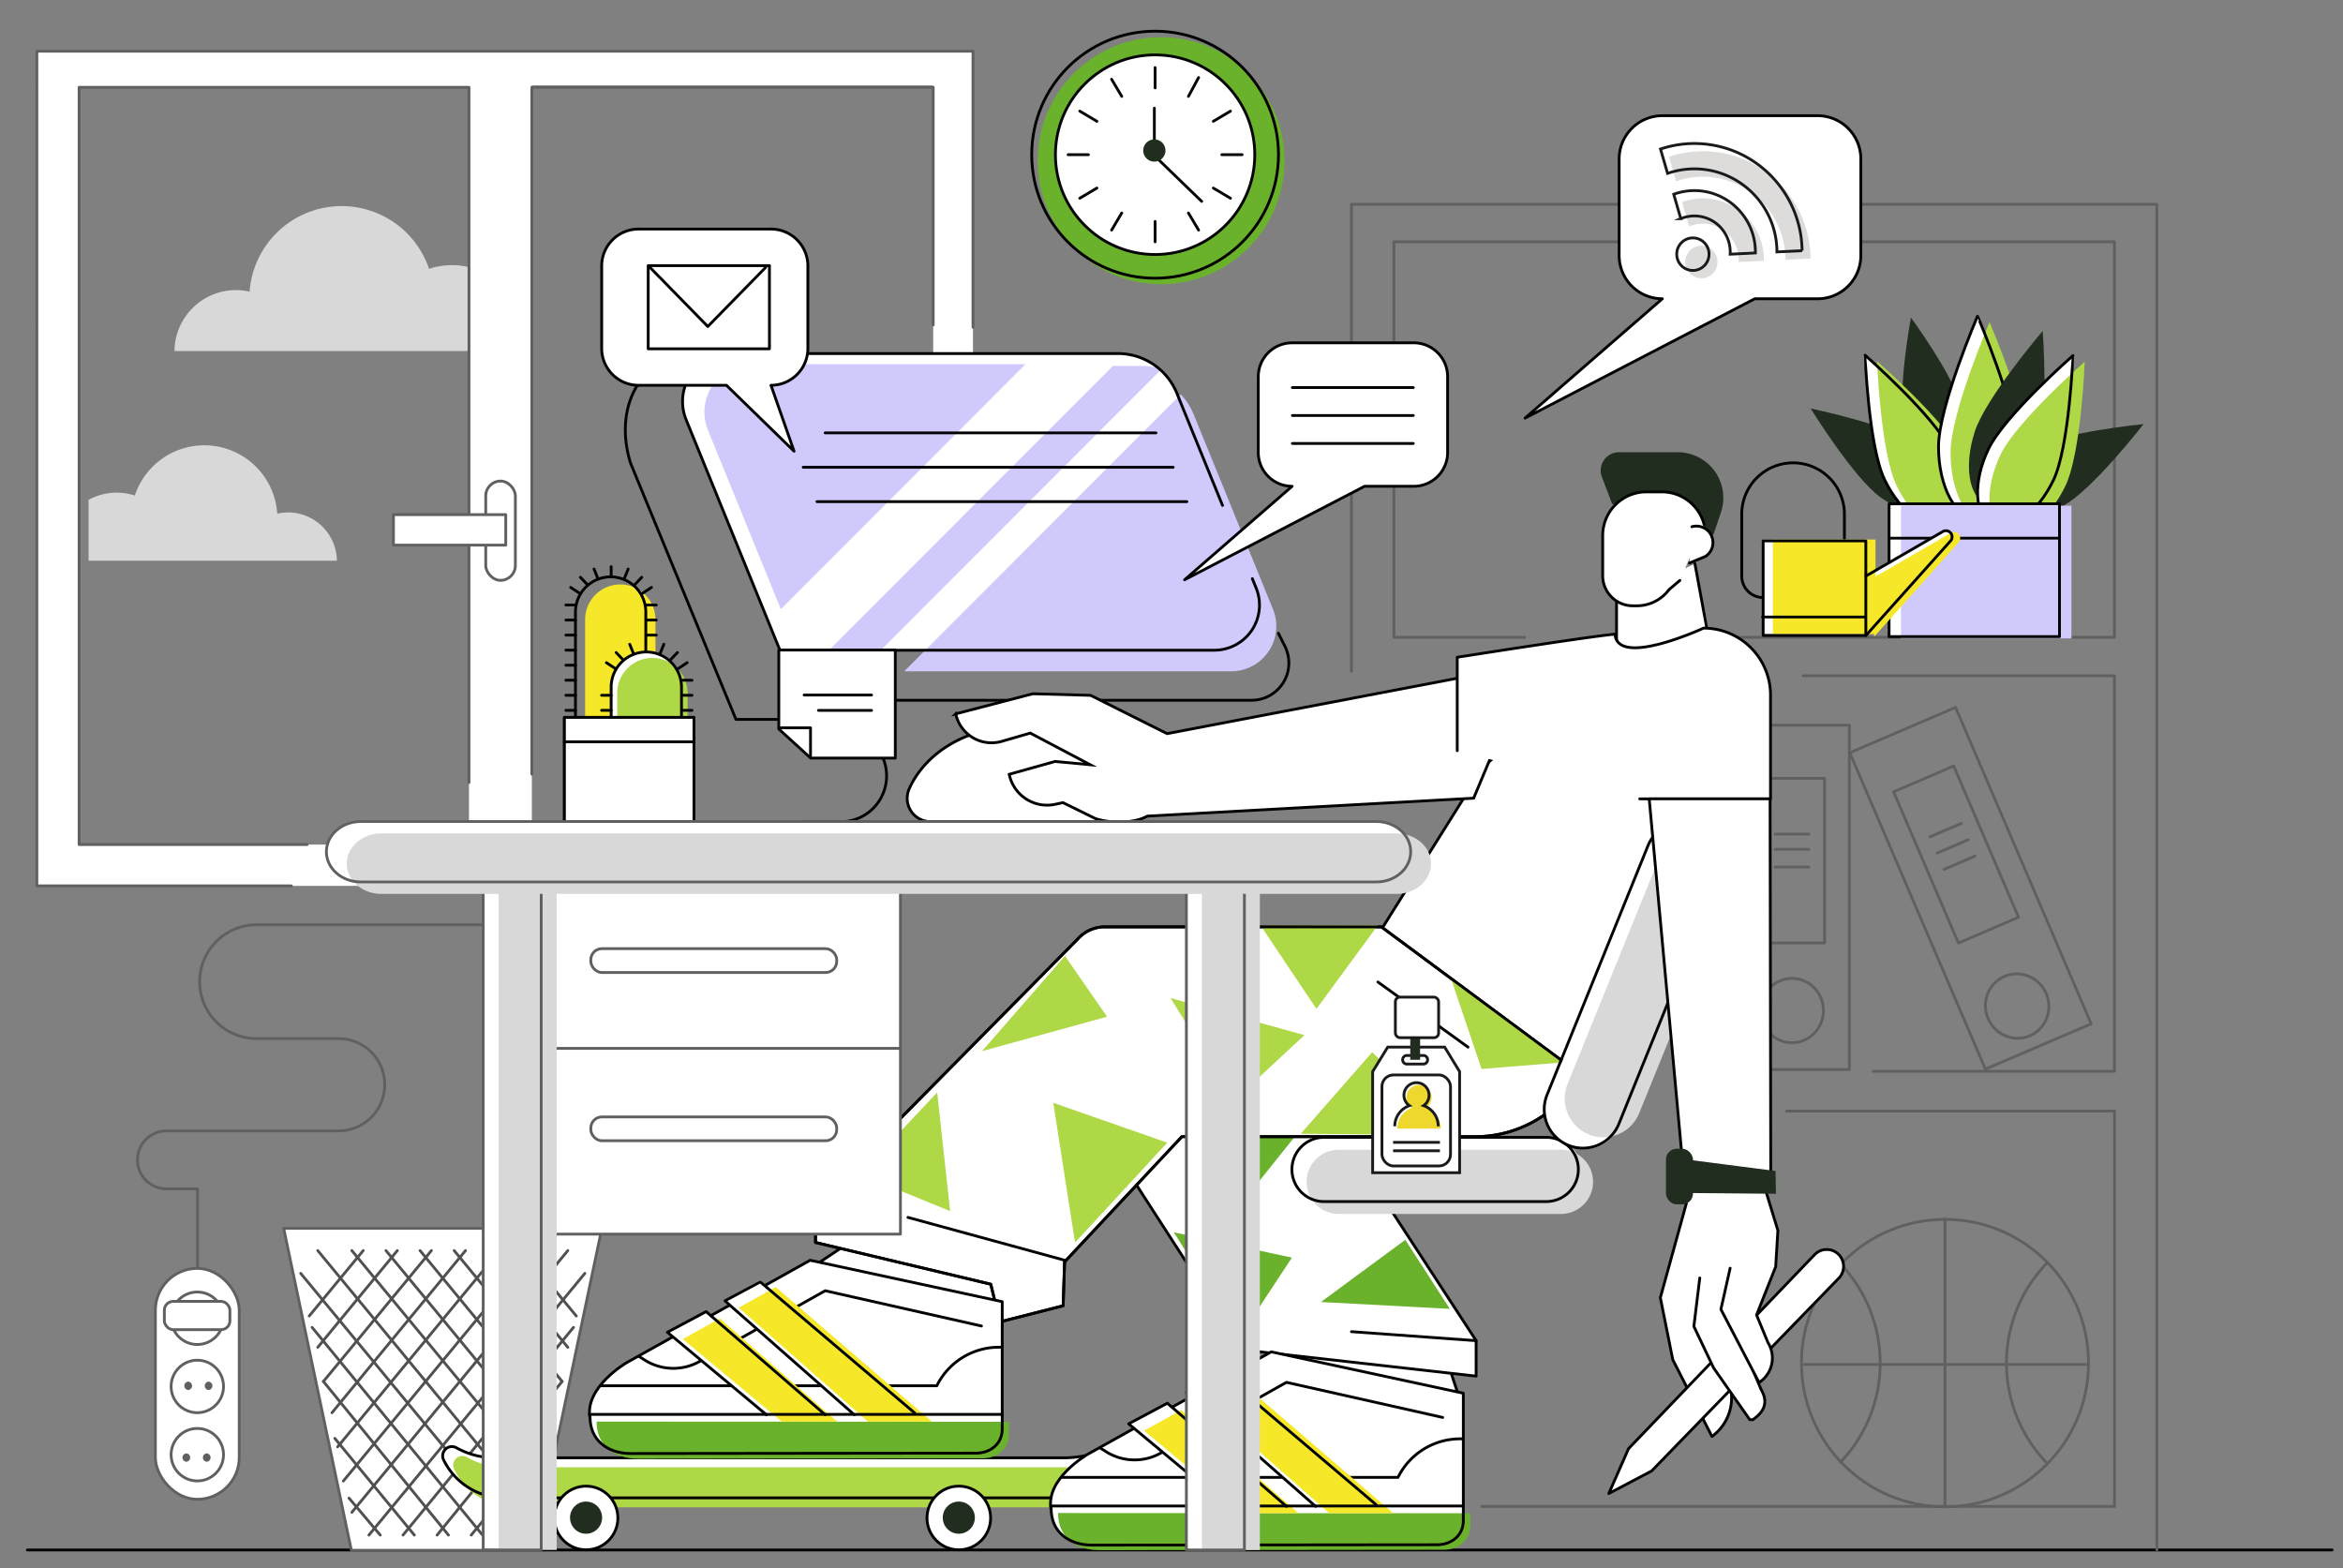 <?xml version="1.0" encoding="UTF-8"?> <svg xmlns="http://www.w3.org/2000/svg" xmlns:xlink="http://www.w3.org/1999/xlink" id="Слой_1" data-name="Слой 1" viewBox="0 0 710.81 475.67"><rect x="0" y="0" width="710.81" height="475.67" fill="#808080" stroke="none"/> <defs> <style>.cls-1,.cls-18,.cls-2,.cls-21,.cls-3{fill:none;}.cls-17,.cls-2,.cls-9{stroke:#000100;}.cls-12,.cls-18,.cls-19,.cls-2,.cls-3,.cls-4,.cls-8,.cls-9{stroke-linecap:round;stroke-linejoin:round;}.cls-12,.cls-17,.cls-18,.cls-19,.cls-2,.cls-21,.cls-22,.cls-3,.cls-4,.cls-8,.cls-9{stroke-width:0.85px;}.cls-3,.cls-4{stroke:#606060;}.cls-12,.cls-17,.cls-22,.cls-4,.cls-6,.cls-8,.cls-9{fill:#fff;}.cls-5{fill:#606060;}.cls-7{fill:#d0c9fb;}.cls-8{stroke:#4f514f;}.cls-10{fill:#aed845;}.cls-11{fill:#212e1f;}.cls-12,.cls-18,.cls-19{stroke:#040504;}.cls-13{fill:#d8d8d8;}.cls-14{clip-path:url(#clip-path);}.cls-15{fill:#f6e728;}.cls-16{fill:#6ab22b;}.cls-17,.cls-21,.cls-22{stroke-miterlimit:10;}.cls-19{fill:#c4695d;}.cls-20{fill:#dddcdb;}.cls-21,.cls-22{stroke:#191a1b;}.cls-23{fill:#eed82e;}</style> <clipPath id="clip-path"> <rect id="SVGID" class="cls-1" x="26.88" y="128.23" width="80.05" height="49.74" transform="translate(133.81 306.19) rotate(-180)"></rect> </clipPath> </defs> <line class="cls-2" x1="8.29" y1="470.2" x2="707.52" y2="470.2"></line> <path class="cls-3" d="M186.82,264.25v2.61a13.68,13.68,0,0,1-13.67,13.68H77.82A17.25,17.25,0,0,0,60.58,297.8h0a17.25,17.25,0,0,0,17.24,17.27h24.9a14,14,0,0,1,14,14h0a14,14,0,0,1-14,14H50.49a8.79,8.79,0,0,0-8.78,8.8h0a8.78,8.78,0,0,0,8.78,8.79h9.44v38.44"></path> <rect class="cls-4" x="47.14" y="384.78" width="25.44" height="70.05" rx="12.72"></rect> <ellipse class="cls-4" cx="59.86" cy="399.91" rx="7.95" ry="7.96"></ellipse> <ellipse class="cls-4" cx="59.86" cy="441.3" rx="7.95" ry="7.96"></ellipse> <ellipse class="cls-4" cx="59.86" cy="420.6" rx="7.95" ry="7.96"></ellipse> <rect class="cls-4" x="49.86" y="394.79" width="19.89" height="8.58" rx="2.68"></rect> <path class="cls-5" d="M57.09,421.68a1.28,1.28,0,0,0,0-2.55,1.28,1.28,0,0,0,0,2.55Z"></path> <path class="cls-5" d="M63.28,421.68a1.28,1.28,0,0,0,0-2.55,1.28,1.28,0,0,0,0,2.55Z"></path> <path class="cls-5" d="M56.53,443.45a1.28,1.28,0,0,0,0-2.55,1.28,1.28,0,0,0,0,2.55Z"></path> <path class="cls-5" d="M62.72,443.45a1.28,1.28,0,0,0,0-2.55,1.28,1.28,0,0,0,0,2.55Z"></path> <path class="cls-6" d="M368.41,197.25H236.62l-28.49-70a14.56,14.56,0,0,1,13.47-20H339.11a19.32,19.32,0,0,1,17.9,12l24.07,59.13A13.7,13.7,0,0,1,368.41,197.25Z"></path> <path class="cls-7" d="M386.18,184.78l-24.07-59.13a19.28,19.28,0,0,0-3.88-6L333.79,144.1l-59.48,59.55h99.2A13.69,13.69,0,0,0,386.18,184.78Z"></path> <path class="cls-2" d="M387.83,192.1l2,4a11.3,11.3,0,0,1-10.1,16.33H272"></path> <polygon class="cls-4" points="162.05 470.3 106.6 470.3 86.06 372.62 182.59 372.62 162.05 470.3"></polygon> <line class="cls-8" x1="110.19" y1="379.38" x2="93.81" y2="399.23"></line> <line class="cls-8" x1="120.54" y1="379.38" x2="96.4" y2="408.73"></line> <line class="cls-8" x1="130.88" y1="379.38" x2="98.12" y2="419.08"></line> <line class="cls-8" x1="141.22" y1="379.38" x2="100.71" y2="428.58"></line> <line class="cls-8" x1="151.57" y1="379.38" x2="102.43" y2="438.93"></line> <line class="cls-8" x1="161.91" y1="379.38" x2="104.16" y2="449.29"></line> <line class="cls-8" x1="172.26" y1="379.38" x2="106.74" y2="458.78"></line> <line class="cls-8" x1="177.43" y1="386.29" x2="111.92" y2="465.69"></line> <line class="cls-8" x1="173.98" y1="402.68" x2="122.26" y2="465.69"></line> <line class="cls-8" x1="170.53" y1="419.08" x2="132.6" y2="465.69"></line> <line class="cls-8" x1="167.08" y1="436.34" x2="142.95" y2="465.69"></line> <line class="cls-8" x1="162.77" y1="454.47" x2="153.29" y2="465.69"></line> <line class="cls-8" x1="158.46" y1="379.38" x2="174.84" y2="399.23"></line> <line class="cls-8" x1="148.12" y1="379.38" x2="172.26" y2="408.73"></line> <line class="cls-8" x1="137.78" y1="379.38" x2="170.53" y2="419.08"></line> <line class="cls-8" x1="127.43" y1="379.38" x2="167.95" y2="428.58"></line> <line class="cls-8" x1="117.09" y1="379.38" x2="166.22" y2="438.93"></line> <line class="cls-8" x1="106.74" y1="379.38" x2="164.5" y2="449.29"></line> <line class="cls-8" x1="96.4" y1="379.38" x2="161.91" y2="458.78"></line> <line class="cls-8" x1="91.23" y1="386.29" x2="156.74" y2="465.69"></line> <line class="cls-8" x1="94.68" y1="402.68" x2="146.4" y2="465.69"></line> <line class="cls-8" x1="98.12" y1="419.08" x2="136.05" y2="465.69"></line> <line class="cls-8" x1="101.57" y1="436.34" x2="125.71" y2="465.69"></line> <line class="cls-8" x1="105.88" y1="454.47" x2="115.36" y2="465.69"></line> <polyline class="cls-9" points="274.98 365.37 237.51 390.36 302.11 421.11 306.53 374.07"></polyline> <path class="cls-6" d="M322.93,442.25H150.68a24.08,24.08,0,0,1-12.13-3,2.8,2.8,0,0,0-4,3.56A20.44,20.44,0,0,0,153,454.39H324.15a20.44,20.44,0,0,0,19.15-13.32,2.79,2.79,0,0,0-4-3.36A32.88,32.88,0,0,1,322.93,442.25Z"></path> <path class="cls-10" d="M326.13,445.12H153.88a24.06,24.06,0,0,1-12.13-3,2.79,2.79,0,0,0-4,3.56,20.43,20.43,0,0,0,18.42,11.59H327.34a20.44,20.44,0,0,0,19.16-13.32,2.79,2.79,0,0,0-4-3.35A32.88,32.88,0,0,1,326.13,445.12Z"></path> <path class="cls-2" d="M322.93,442.25H150.68a24.08,24.08,0,0,1-12.13-3,2.8,2.8,0,0,0-4,3.56A20.44,20.44,0,0,0,153,454.39H324.15a20.44,20.44,0,0,0,19.15-13.32,2.79,2.79,0,0,0-4-3.36A32.88,32.88,0,0,1,322.93,442.25Z"></path> <ellipse class="cls-9" cx="177.8" cy="460.5" rx="9.65" ry="9.66"></ellipse> <ellipse class="cls-11" cx="177.8" cy="460.4" rx="4.87" ry="4.88"></ellipse> <ellipse class="cls-9" cx="290.88" cy="460.5" rx="9.65" ry="9.66"></ellipse> <ellipse class="cls-11" cx="290.88" cy="460.4" rx="4.87" ry="4.88"></ellipse> <path class="cls-3" d="M654.34,470.16V62H410V203.65M542,337.07h99.51V457h-192M547.08,205h94.39v120H568.33M462.57,193.34h-39.7v-120h218.6v120H505.41"></path> <ellipse class="cls-12" cx="518.09" cy="307.57" rx="9.55" ry="10.75"></ellipse> <rect class="cls-12" x="508.2" y="236.13" width="19.79" height="49.93"></rect> <line class="cls-12" x1="512.97" y1="253.03" x2="523.21" y2="253.03"></line> <line class="cls-12" x1="512.97" y1="257.64" x2="523.21" y2="257.64"></line> <line class="cls-12" x1="512.97" y1="263.02" x2="523.21" y2="263.02"></line> <rect class="cls-3" x="526.24" y="220" width="34.81" height="104.46"></rect> <ellipse class="cls-3" cx="543.64" cy="306.57" rx="9.55" ry="9.76"></ellipse> <rect class="cls-3" x="533.75" y="236.13" width="19.79" height="49.93"></rect> <line class="cls-3" x1="538.52" y1="253.03" x2="548.76" y2="253.03"></line> <line class="cls-3" x1="538.52" y1="257.64" x2="548.76" y2="257.64"></line> <line class="cls-3" x1="538.52" y1="263.02" x2="548.76" y2="263.02"></line> <rect class="cls-3" x="580.34" y="217.26" width="34.92" height="104.44" transform="translate(-57.82 257.28) rotate(-23.2)"></rect> <ellipse class="cls-3" cx="611.61" cy="301.79" rx="9.59" ry="9.79" transform="matrix(0.93, -0.37, 0.37, 0.93, -68.5, 250.84)"></ellipse> <rect class="cls-3" x="583.5" y="234.28" width="19.85" height="49.92" transform="translate(-54.14 254.73) rotate(-23.2)"></rect> <line class="cls-3" x1="585.53" y1="253.85" x2="594.98" y2="249.81"></line> <line class="cls-3" x1="587.65" y1="258.8" x2="597.09" y2="254.75"></line> <line class="cls-3" x1="589.76" y1="263.74" x2="599.2" y2="259.69"></line> <path class="cls-13" d="M159.24,106.48a22.4,22.4,0,0,0-29.07-24.93,28,28,0,0,0-54.45,6.93A18.45,18.45,0,0,0,71.55,88a18.69,18.69,0,0,0-18.62,18.48Z"></path> <path class="cls-6" d="M11.21,15.41V268.74H138.75l22.6-19.13V25.93H283.11V146.52l12.07-10.21V15.41Zm131.07,240.8H24V26.49H142.28Z"></path> <path class="cls-3" d="M161.35,234.86V26.49H283.11V98.58m12.07.71V15.53h-284V268.74H88.39m4.77-12.53H24V26.49H142.28V237.38"></path> <g class="cls-14"> <path class="cls-13" d="M17.84,170.1a18.06,18.06,0,0,1-.21-2.77,17.76,17.76,0,0,1,23.28-17,22.18,22.18,0,0,1,43.2,5.5,14.48,14.48,0,0,1,3.31-.38A14.84,14.84,0,0,1,102.2,170.1Z"></path> </g> <path class="cls-2" d="M243.62,249.29h11.45a13.91,13.91,0,0,0,11.63-21.53l-6.23-9.52h-37.2l-32-77.79c-5.54-18.14,4.33-32.91,18.86-32.91"></path> <polyline class="cls-9" points="375.43 379.82 387.36 413.54 442.25 422.66 434.14 397.89"></polyline> <polyline class="cls-9" points="332.92 341.07 377.05 409.5 447.82 417.47 447.82 406.7 403.73 339.06"></polyline> <path class="cls-9" d="M490.42,182.26v14.85s28.52.07,28.55,0S514.19,171,514.19,171"></path> <path class="cls-9" d="M334.73,249.25H282.3a7.08,7.08,0,0,1-6.47-9.95c4.9-11,17.68-18.84,32.69-18.84s27.78,7.84,32.68,18.84A7.08,7.08,0,0,1,334.73,249.25Z"></path> <path class="cls-11" d="M489.07,152.83l-3.1-8.14a5.54,5.54,0,0,1,5.17-7.5H509a13.84,13.84,0,0,1,13.09,18.26l-2.3,6.8"></path> <path class="cls-9" d="M509.63,176.09l-3.31,2.8a12.12,12.12,0,0,1-9.71,4.89h-1.26a9.14,9.14,0,0,1-9.13-9.14V162.48a13.26,13.26,0,0,1,13.25-13.26h4.66A13.24,13.24,0,0,1,517,159.17"></path> <path class="cls-9" d="M513.27,159.8a5,5,0,0,1,4.11,9l-4.82,2"></path> <polyline class="cls-9" points="461.57 223.23 450.29 232.21 419.23 281.73 481.81 329.69 487.6 337.74 515.06 279.19 517.26 248.12"></polyline> <path class="cls-7" d="M236.89,184.81l74.24-74.34H228.26a14.56,14.56,0,0,0-13.47,20.06Z"></path> <path class="cls-7" d="M352.36,112a19.25,19.25,0,0,0-6.07-1h-8.64L247.7,201.05h15.7Z"></path> <path class="cls-2" d="M379.93,175.54l1.15,2.84a13.7,13.7,0,0,1-12.67,18.87H236.62l-28.49-70a14.56,14.56,0,0,1,13.47-20H339.11a19.32,19.32,0,0,1,17.9,12l13.87,34.07"></path> <line class="cls-2" x1="184.58" y1="199.18" x2="181.24" y2="199.18"></line> <path class="cls-15" d="M188.18,177.3h0A10.67,10.67,0,0,1,198.85,188v32.2a0,0,0,0,1,0,0H177.51a0,0,0,0,1,0,0V188A10.67,10.67,0,0,1,188.18,177.3Z"></path> <path class="cls-2" d="M185.25,175h0a10.67,10.67,0,0,1,10.67,10.67v32.2a0,0,0,0,1,0,0H174.58a0,0,0,0,1,0,0v-32.2A10.67,10.67,0,0,1,185.25,175Z"></path> <line class="cls-2" x1="174.58" y1="215.49" x2="171.68" y2="215.49"></line> <line class="cls-2" x1="174.58" y1="210.92" x2="171.68" y2="210.92"></line> <line class="cls-2" x1="174.58" y1="206.36" x2="171.68" y2="206.36"></line> <line class="cls-2" x1="174.58" y1="201.8" x2="171.68" y2="201.8"></line> <line class="cls-2" x1="174.58" y1="197.23" x2="171.68" y2="197.23"></line> <line class="cls-2" x1="174.58" y1="192.67" x2="171.68" y2="192.67"></line> <line class="cls-2" x1="174.58" y1="188.1" x2="171.68" y2="188.1"></line> <line class="cls-2" x1="185.41" y1="174.82" x2="185.41" y2="171.91"></line> <line class="cls-2" x1="174.58" y1="183.54" x2="171.68" y2="183.54"></line> <line class="cls-2" x1="176.03" y1="180.11" x2="173.13" y2="178.2"></line> <line class="cls-2" x1="178.08" y1="177.22" x2="176.08" y2="175.13"></line> <line class="cls-2" x1="181.43" y1="175.64" x2="180.21" y2="172.62"></line> <line class="cls-2" x1="196.19" y1="192.67" x2="199.1" y2="192.67"></line> <line class="cls-2" x1="196.19" y1="188.1" x2="199.1" y2="188.1"></line> <line class="cls-2" x1="196.19" y1="183.54" x2="199.1" y2="183.54"></line> <line class="cls-2" x1="194.74" y1="180.11" x2="197.65" y2="178.2"></line> <line class="cls-2" x1="192.7" y1="177.22" x2="194.69" y2="175.13"></line> <line class="cls-2" x1="189.35" y1="175.64" x2="190.57" y2="172.62"></line> <path class="cls-6" d="M196.36,197.51h0A10.67,10.67,0,0,1,207,208.18v9.38a0,0,0,0,1,0,0H185.69a0,0,0,0,1,0,0v-9.38A10.67,10.67,0,0,1,196.36,197.51Z"></path> <path class="cls-10" d="M197.92,199.6h0a10.67,10.67,0,0,1,10.67,10.67v9.38a0,0,0,0,1,0,0H187.25a0,0,0,0,1,0,0v-9.38A10.67,10.67,0,0,1,197.92,199.6Z"></path> <path class="cls-2" d="M196.08,197.79h0a10.67,10.67,0,0,1,10.67,10.67v9.38a0,0,0,0,1,0,0H185.41a0,0,0,0,1,0,0v-9.38A10.67,10.67,0,0,1,196.08,197.79Z"></path> <line class="cls-2" x1="185.41" y1="215.49" x2="182.51" y2="215.49"></line> <line class="cls-2" x1="185.41" y1="210.92" x2="182.51" y2="210.92"></line> <line class="cls-2" x1="186.86" y1="202.94" x2="183.96" y2="201.03"></line> <line class="cls-2" x1="188.91" y1="200.04" x2="186.91" y2="197.95"></line> <line class="cls-2" x1="192.26" y1="198.46" x2="191.04" y2="195.45"></line> <line class="cls-2" x1="207.02" y1="215.49" x2="209.93" y2="215.49"></line> <line class="cls-2" x1="207.02" y1="210.92" x2="209.93" y2="210.92"></line> <line class="cls-2" x1="207.02" y1="206.36" x2="209.93" y2="206.36"></line> <line class="cls-2" x1="205.57" y1="202.94" x2="208.47" y2="201.03"></line> <line class="cls-2" x1="203.52" y1="200.04" x2="205.52" y2="197.95"></line> <line class="cls-2" x1="200.17" y1="198.46" x2="201.4" y2="195.45"></line> <rect class="cls-9" x="171.23" y="217.63" width="39.3" height="31.7"></rect> <rect class="cls-9" x="171.23" y="217.63" width="39.3" height="31.7"></rect> <line class="cls-9" x1="171.23" y1="225.05" x2="210.53" y2="225.05"></line> <polyline class="cls-16" points="364.04 344.94 378.68 362.46 392.76 344.89"></polyline> <polyline class="cls-16" points="376.1 405.57 391.94 381.52 356.11 373.83"></polyline> <polyline class="cls-16" points="439.85 397.06 426.33 376.12 400.74 394.98"></polyline> <path class="cls-9" d="M479.55,326a36.62,36.62,0,0,1-32,18.82h-89l-35.58,38-.44,13.3L303.37,401l-2.8-11.42-53.16-12.66V365.37L327,284.82a11,11,0,0,1,8.19-3.64h83.89L479.55,326"></path> <polyline class="cls-10" points="442.5 344.37 416.28 319.21 394.61 343.94"></polyline> <polygon class="cls-10" points="395.74 314.02 374.36 333.87 355.11 302.77 395.74 314.02"></polygon> <polyline class="cls-10" points="354.12 346.64 319.54 334.56 326.14 376.94"></polyline> <polyline class="cls-10" points="284.32 331.41 288.25 367.41 260.94 356.24"></polyline> <polyline class="cls-10" points="382.48 280.82 399.38 306.06 418.03 280.66"></polyline> <polyline class="cls-10" points="323.1 290.03 335.86 308.43 297.91 318.88"></polyline> <polyline class="cls-10" points="440.2 296.88 449.47 324.28 474.28 322.28"></polyline> <path class="cls-2" d="M479.55,326a36.62,36.62,0,0,1-32,18.82h-89l-35.58,38-.44,13.3L303.37,401l-2.8-11.42-53.16-12.66V365.37L327,284.82a11,11,0,0,1,8.19-3.64h83.89L479.55,326"></path> <path class="cls-17" d="M330.76,232,320.08,231l-13.91,3.89h0A11.73,11.73,0,0,0,320.1,244l2.38-.51,9.8,4.82c4.5,1.48,11.65,1.57,15.79-.73l99-5.44,17-40.58-110,21-23.21-11.62-17.53-.48-23.38,6.1h0a11.11,11.11,0,0,0,14,8.33l8.61-2.5Z"></path> <path class="cls-9" d="M442.09,227.72V199.39s41.5-6.53,47.87-7c.74,10.25,26.86-1.84,26.86-1.84a20.32,20.32,0,0,1,20.31,20.33v31.47H497.45"></path> <path class="cls-6" d="M479.54,354.77a9.73,9.73,0,0,0-9.72-9.74H402.37a9.73,9.73,0,0,0-9.72,9.74h0a9.73,9.73,0,0,0,9.72,9.74h67.45a9.73,9.73,0,0,0,9.72-9.74Z"></path> <path class="cls-13" d="M483.3,358.53a9.74,9.74,0,0,0-9.73-9.74H406.13a9.74,9.74,0,0,0-9.73,9.74h0a9.74,9.74,0,0,0,9.73,9.74h67.44a9.74,9.74,0,0,0,9.73-9.74Z"></path> <path class="cls-2" d="M478.83,354.77a9.73,9.73,0,0,0-9.72-9.74H401.67a9.73,9.73,0,0,0-9.73,9.74h0a9.73,9.73,0,0,0,9.73,9.74h67.44a9.73,9.73,0,0,0,9.72-9.74Z"></path> <path class="cls-6" d="M515.58,250.41a11.74,11.74,0,0,0-15.3,6.48l-30.62,75.57a11.76,11.76,0,0,0,6.47,15.31h0a11.73,11.73,0,0,0,15.3-6.47l30.62-75.57a11.77,11.77,0,0,0-6.47-15.32Z"></path> <path class="cls-13" d="M521.48,246.78a11.73,11.73,0,0,0-15.29,6.48l-30.62,75.57A11.77,11.77,0,0,0,482,344.15h0a11.74,11.74,0,0,0,15.3-6.48L528,262.1a11.77,11.77,0,0,0-6.47-15.32Z"></path> <path class="cls-2" d="M515.26,250.08a11.74,11.74,0,0,0-15.3,6.47l-30.62,75.58a11.77,11.77,0,0,0,6.47,15.31h0a11.75,11.75,0,0,0,15.3-6.47l30.61-75.58a11.75,11.75,0,0,0-6.46-15.31Z"></path> <rect class="cls-4" x="147.36" y="145.94" width="8.99" height="30.11" rx="4.5"></rect> <rect class="cls-4" x="119.36" y="156.12" width="34.07" height="9.25"></rect> <line class="cls-2" x1="250.33" y1="131.32" x2="350.69" y2="131.32"></line> <line class="cls-2" x1="243.67" y1="141.75" x2="355.9" y2="141.75"></line> <line class="cls-2" x1="247.84" y1="152.18" x2="360.06" y2="152.18"></line> <polygon class="cls-12" points="245.93 229.97 271.61 229.97 271.61 197.2 236.27 197.2 236.27 221.15 245.93 229.97"></polygon> <line class="cls-18" x1="264.41" y1="210.84" x2="243.95" y2="210.84"></line> <line class="cls-18" x1="264.41" y1="215.5" x2="248.29" y2="215.5"></line> <polyline class="cls-18" points="245.89 229.49 245.89 220.79 236.72 220.79"></polyline> <ellipse class="cls-16" cx="352.26" cy="48.75" rx="37.43" ry="37.47"></ellipse> <ellipse class="cls-2" cx="350.43" cy="46.93" rx="37.43" ry="37.47"></ellipse> <ellipse class="cls-12" cx="350.43" cy="46.93" rx="30.24" ry="30.28"></ellipse> <line class="cls-19" x1="350.43" y1="20.5" x2="350.43" y2="26.67"></line> <line class="cls-19" x1="337.23" y1="24.04" x2="340.31" y2="29.24"></line> <line class="cls-19" x1="327.57" y1="33.71" x2="332.77" y2="36.8"></line> <line class="cls-19" x1="324.03" y1="46.93" x2="330.2" y2="46.93"></line> <line class="cls-19" x1="327.57" y1="60.14" x2="332.77" y2="57.05"></line> <line class="cls-19" x1="337.23" y1="69.81" x2="340.31" y2="64.61"></line> <line class="cls-19" x1="350.43" y1="73.36" x2="350.43" y2="67.18"></line> <line class="cls-19" x1="363.63" y1="69.81" x2="360.54" y2="64.61"></line> <line class="cls-19" x1="373.29" y1="60.14" x2="368.09" y2="57.05"></line> <line class="cls-19" x1="376.83" y1="46.93" x2="370.66" y2="46.93"></line> <line class="cls-19" x1="373.29" y1="33.71" x2="368.09" y2="36.8"></line> <line class="cls-19" x1="363.63" y1="23.52" x2="360.54" y2="29.24"></line> <line class="cls-18" x1="350.2" y1="47.2" x2="350.2" y2="32.81"></line> <line class="cls-18" x1="364.57" y1="61.1" x2="350.2" y2="47.2"></line> <ellipse class="cls-11" cx="350.2" cy="45.66" rx="3.38" ry="3.38"></ellipse> <path class="cls-9" d="M392,147.52l-32.63,28.36,54.6-28.36h14.93a10.27,10.27,0,0,0,10.27-10.28v-23A10.28,10.28,0,0,0,428.87,104H392a10.28,10.28,0,0,0-10.27,10.28v23A10.27,10.27,0,0,0,392,147.52Z"></path> <line class="cls-9" x1="392.08" y1="117.57" x2="428.76" y2="117.57"></line> <line class="cls-9" x1="392.08" y1="126.05" x2="428.76" y2="126.05"></line> <line class="cls-9" x1="392.08" y1="134.53" x2="428.76" y2="134.53"></line> <path class="cls-9" d="M504.32,90.63l-41.66,36.21,69.7-36.21h19.06a13.11,13.11,0,0,0,13.11-13.12V48.22A13.12,13.12,0,0,0,551.42,35.1h-47.1a13.12,13.12,0,0,0-13.11,13.12V77.51A13.11,13.11,0,0,0,504.32,90.63Z"></path> <path class="cls-9" d="M233.9,116.88l7,20-20.52-20H193.72a11.18,11.18,0,0,1-11.18-11.19v-25a11.19,11.19,0,0,1,11.18-11.2H233.9a11.2,11.2,0,0,1,11.19,11.2v25A11.19,11.19,0,0,1,233.9,116.88Z"></path> <rect class="cls-9" x="196.65" y="80.58" width="36.78" height="25.23"></rect> <polyline class="cls-9" points="197.19 81.12 214.73 99.05 232.28 81.12"></polyline> <ellipse class="cls-6" cx="513.45" cy="77.23" rx="4.9" ry="4.94"></ellipse> <path class="cls-6" d="M528.44,56A25.3,25.3,0,0,1,539,76.54l7.62-.37a33,33,0,0,0-13.71-26.4,32.46,32.46,0,0,0-29.24-4.44l2.14,7.39A24.85,24.85,0,0,1,528.44,56Z"></path> <path class="cls-6" d="M520.22,67.66a11,11,0,0,1,4.55,9.57l7.65-.37a18.67,18.67,0,0,0-7.77-15.46,18.36,18.36,0,0,0-17-2.35l2.15,7.41A10.78,10.78,0,0,1,520.22,67.66Z"></path> <ellipse class="cls-20" cx="516.15" cy="79.48" rx="4.9" ry="4.94"></ellipse> <path class="cls-20" d="M531.14,58.29a25.28,25.28,0,0,1,10.52,20.5l7.63-.37A33,33,0,0,0,535.57,52a32.43,32.43,0,0,0-29.24-4.44L508.47,55A24.88,24.88,0,0,1,531.14,58.29Z"></path> <path class="cls-20" d="M522.92,69.91a11,11,0,0,1,4.55,9.58l7.65-.38a18.69,18.69,0,0,0-7.77-15.46A18.39,18.39,0,0,0,510.3,61.3l2.15,7.41A10.8,10.8,0,0,1,522.92,69.91Z"></path> <ellipse class="cls-21" cx="513.58" cy="77.11" rx="4.9" ry="4.94"></ellipse> <path class="cls-21" d="M528.56,55.91a25.24,25.24,0,0,1,10.52,20.51l7.63-.37A33,33,0,0,0,533,49.65a32.46,32.46,0,0,0-29.24-4.44l2.14,7.39A24.85,24.85,0,0,1,528.56,55.91Z"></path> <path class="cls-21" d="M520.34,67.54a11,11,0,0,1,4.55,9.57l7.65-.37a18.65,18.65,0,0,0-7.77-15.46,18.34,18.34,0,0,0-17-2.35l2.14,7.41A10.78,10.78,0,0,1,520.34,67.54Z"></path> <line class="cls-2" x1="323.02" y1="382.32" x2="275.44" y2="369.31"></line> <path class="cls-6" d="M179,429.69v.2c0,7,5.26,11,12.28,11.06l104.69-.12c4.44.07,8.08-2.81,8.08-7.26V394.88l-58.27-12.56-55.58,31s-13,7.5-11.2,16.92"></path> <path class="cls-16" d="M181,431.26v.19c0,7,5.27,11,12.28,11.07L298,442.4c4.44.06,8.07-2.82,8.07-7.26v-3.81"></path> <path class="cls-2" d="M179,429.69v.2c0,7,5.26,11,12.28,11.06l104.69-.12c4.44.07,8.08-2.81,8.08-7.26V394.88l-58.27-12.56-55.58,31s-13,7.5-11.2,16.92"></path> <line class="cls-9" x1="283.74" y1="420.4" x2="182.19" y2="420.4"></line> <path class="cls-9" d="M303.51,408.7H303a21,21,0,0,0-18.8,11.7"></path> <path class="cls-9" d="M193.88,411.5l1.7,1.08a16.21,16.21,0,0,0,17.28.06l37.47-21.08,47.42,10.7"></path> <polyline class="cls-6" points="249.29 429.19 213.7 397.89 202.47 404.15 232.51 429.19"></polyline> <polyline class="cls-6" points="275.44 429.19 230.64 388.36 219.41 394.63 258.66 429.19"></polyline> <polyline class="cls-15" points="253.98 431.28 218.38 399.98 207.15 406.24 237.2 431.28"></polyline> <polyline class="cls-15" points="282.73 431.28 235.33 390.45 224.1 396.71 263.35 431.28"></polyline> <polyline class="cls-2" points="250.33 429.19 214.22 397.89 202.47 404.15 232.51 429.19"></polyline> <polyline class="cls-2" points="277.52 428.67 230.64 388.88 219.93 394.63 259.18 429.19"></polyline> <line class="cls-2" x1="304.01" y1="429.08" x2="178.83" y2="429.08"></line> <path class="cls-6" d="M318.89,457.47v.2c0,7,5.26,11,12.28,11.06l104.69-.11c4.44.06,8.08-2.82,8.08-7.26v-38.7L385.67,410.1l-55.57,31S317,448.56,318.89,458"></path> <path class="cls-16" d="M321,459v.2c0,7,5.26,11,12.27,11.06l104.7-.12c4.44.06,8.07-2.81,8.07-7.26v-3.81"></path> <path class="cls-2" d="M318.89,457.47v.2c0,7,5.26,11,12.28,11.06l104.69-.11c4.44.06,8.08-2.82,8.08-7.26v-38.7L385.67,410.1l-55.57,31S317,448.56,318.89,458"></path> <line class="cls-9" x1="423.67" y1="448.18" x2="322.12" y2="448.18"></line> <path class="cls-9" d="M443.44,436.49h-.52a21,21,0,0,0-18.8,11.69"></path> <path class="cls-9" d="M333.81,439.28l1.7,1.08a16.23,16.23,0,0,0,17.29.06l37.47-21.07L437.68,430"></path> <polyline class="cls-6" points="389.22 456.97 353.63 425.68 342.4 431.94 372.45 456.97"></polyline> <polyline class="cls-6" points="415.37 456.97 370.57 416.15 359.34 422.41 398.59 456.97"></polyline> <polyline class="cls-15" points="393.91 459.06 358.32 427.76 347.09 434.02 377.13 459.06"></polyline> <polyline class="cls-15" points="422.67 459.06 375.26 418.23 364.03 424.49 403.28 459.06"></polyline> <polyline class="cls-2" points="390.27 456.97 354.15 425.68 342.4 431.94 372.45 456.97"></polyline> <polyline class="cls-2" points="417.46 456.45 370.57 416.67 359.86 422.41 399.12 456.97"></polyline> <line class="cls-2" x1="443.94" y1="456.86" x2="318.76" y2="456.86"></line> <rect class="cls-6" x="359.92" y="267.46" width="17.6" height="202.74"></rect> <rect class="cls-13" x="364.61" y="267.46" width="17.6" height="202.74"></rect> <rect class="cls-3" x="359.92" y="267.46" width="17.6" height="202.74"></rect> <path class="cls-11" d="M577.65,127.19c2,8.84,7.51,15.13,12.28,14.05s7-9.14,5-18-15.2-26.91-15.2-26.91S575.64,118.34,577.65,127.19Z"></path> <path class="cls-11" d="M570.69,151c8.29,5.82,17.55,6.91,20.68,2.44s-1-12.82-9.34-18.64-32.72-10.89-32.72-10.89S562.4,145.17,570.69,151Z"></path> <path class="cls-11" d="M626.16,153.3c-8.87,4.9-18.19,5-20.83.21s2.41-12.63,11.27-17.53,33.71-7.33,33.71-7.33S635,148.4,626.16,153.3Z"></path> <path class="cls-6" d="M571.71,145.45c4.83,10.1,13.15,16.19,18.59,13.58s6-12.91,1.12-23-25.6-28.27-25.6-28.27S566.88,135.34,571.71,145.45Z"></path> <path class="cls-10" d="M575.35,147.27c4.82,10.1,13.15,16.18,18.59,13.58s5.94-12.91,1.12-23-25.61-28.27-25.61-28.27S570.52,137.16,575.35,147.27Z"></path> <path class="cls-2" d="M571.71,145.45c4.83,10.1,13.15,16.19,18.59,13.58s6-12.91,1.12-23-25.6-28.27-25.6-28.27S566.88,135.34,571.71,145.45Z"></path> <path class="cls-6" d="M611.79,135.55c0,12.14-5.31,22-11.85,22s-11.84-9.85-11.84-22,11.84-39.64,11.84-39.64S611.79,123.4,611.79,135.55Z"></path> <path class="cls-10" d="M615.42,137.37c0,12.14-5.3,22-11.84,22s-11.84-9.85-11.84-22,11.84-39.64,11.84-39.64S615.42,125.22,615.42,137.37Z"></path> <path class="cls-2" d="M611.79,135.55c0,12.14-5.31,22-11.85,22s-11.84-9.85-11.84-22,11.84-39.64,11.84-39.64S611.79,123.4,611.79,135.55Z"></path> <path class="cls-11" d="M618.27,137.16c-3.38,10.3-10.4,17.25-15.69,15.51s-6.84-11.49-3.46-21.8,20.59-30.48,20.59-30.48S621.64,126.86,618.27,137.16Z"></path> <path class="cls-6" d="M623,145.57c-4.82,10.11-13.14,16.2-18.59,13.59s-6-12.91-1.13-23,25.6-28.29,25.6-28.29S627.79,135.46,623,145.57Z"></path> <path class="cls-10" d="M626.6,147.39C621.78,157.5,613.46,163.59,608,161s-5.95-12.91-1.13-23,25.59-28.29,25.59-28.29S631.43,137.28,626.6,147.39Z"></path> <path class="cls-2" d="M623,145.57c-4.82,10.11-13.14,16.2-18.59,13.59s-6-12.91-1.13-23,25.6-28.29,25.6-28.29S627.79,135.46,623,145.57Z"></path> <rect class="cls-6" x="573.1" y="152.84" width="51.7" height="40.29"></rect> <rect class="cls-7" x="576.72" y="153.41" width="51.7" height="40.29"></rect> <rect class="cls-2" x="573.1" y="152.84" width="51.7" height="40.29"></rect> <line class="cls-2" x1="624.27" y1="163.26" x2="573.48" y2="163.26"></line> <path class="cls-6" d="M566.11,174.73l23.27-13.46a1.87,1.87,0,0,1,2.47,2.71l-25.74,28.76"></path> <path class="cls-2" d="M559.55,163.68V156A15.58,15.58,0,0,0,544,140.41h0A15.58,15.58,0,0,0,528.4,156v18.77a6.5,6.5,0,0,0,6.49,6.5h0"></path> <path class="cls-15" d="M568.58,175.14l23.26-13.46a1.87,1.87,0,0,1,2.47,2.71l-25.73,28.76"></path> <rect class="cls-6" x="535.05" y="163.67" width="31.15" height="28.69" transform="translate(1101.26 356.04) rotate(-180)"></rect> <rect class="cls-15" x="537.85" y="163.67" width="31.15" height="28.69" transform="translate(1106.84 356.04) rotate(-180)"></rect> <path class="cls-2" d="M566.11,174.73l23.27-13.46a1.87,1.87,0,0,1,2.47,2.71l-25.74,28.76"></path> <rect class="cls-2" x="534.89" y="164.09" width="31.15" height="28.69" transform="translate(1100.94 356.87) rotate(-180)"></rect> <line class="cls-2" x1="534.71" y1="187.18" x2="565.87" y2="187.18"></line> <rect class="cls-4" x="156.7" y="268.97" width="116.47" height="105.42"></rect> <line class="cls-4" x1="156.7" y1="318.04" x2="273.17" y2="318.04"></line> <rect class="cls-3" x="179.24" y="287.79" width="74.6" height="7.23" rx="3.36"></rect> <rect class="cls-3" x="179.24" y="338.83" width="74.6" height="7.23" rx="3.36"></rect> <rect class="cls-6" x="146.59" y="269.15" width="17.6" height="197.68"></rect> <rect class="cls-13" x="151.28" y="268.58" width="17.6" height="201.61"></rect> <rect class="cls-3" x="146.59" y="267.46" width="17.6" height="202.74"></rect> <path class="cls-6" d="M417.56,249.22H109.43c-5.75,0-10.41,4.1-10.41,9.16h0c0,5.07,4.66,9.17,10.41,9.17H417.56c5.75,0,10.41-4.1,10.41-9.17h0C428,253.32,423.31,249.22,417.56,249.22Z"></path> <path class="cls-13" d="M423.73,252.83H115.61c-5.75,0-10.41,4.11-10.41,9.17h0c0,5.06,4.66,9.17,10.41,9.17H423.73c5.75,0,10.41-4.11,10.41-9.17h0C434.14,256.94,429.48,252.83,423.73,252.83Z"></path> <path class="cls-3" d="M417.56,249.22H109.43c-5.75,0-10.41,4.1-10.41,9.16h0c0,5.07,4.66,9.17,10.41,9.17H417.56c5.75,0,10.41-4.1,10.41-9.17h0C428,253.32,423.31,249.22,417.56,249.22Z"></path> <ellipse class="cls-3" cx="590.06" cy="413.51" rx="43.54" ry="43.59"></ellipse> <path class="cls-3" d="M558.32,383.38a43.62,43.62,0,0,1,0,60.26"></path> <path class="cls-3" d="M620.79,443.64a43.64,43.64,0,0,1,0-60.26"></path> <line class="cls-3" x1="590.06" y1="369.77" x2="590.06" y2="457.08"></line> <line class="cls-3" x1="633.16" y1="413.92" x2="547.42" y2="413.92"></line> <path class="cls-9" d="M537.21,360.64,537,242.34H500.33l11.26,122.77-7.88,28.56,3.77,18.81,11.89,23.29.38-.29a14.57,14.57,0,0,0,4.06-17.94l-6.5-13.12"></path> <path class="cls-9" d="M501.07,446.23l-13,6.85,6-13.62,56.43-58.83a5.1,5.1,0,0,1,7.25-.12h0a5.13,5.13,0,0,1,.09,7.25Z"></path> <path class="cls-9" d="M524.48,390.92l.44,8.24,9.31,22.27c2.26,3.87,1.17,6.71-2.5,9.28l-.91-.06L519.88,415l-6-12.62,1.79-14.7"></path> <path class="cls-9" d="M524.88,384.73l-2.8,12.47,11.58,22.21h0a8.87,8.87,0,0,0,2.68-12.15l-3.44-8.35,5.8-14.64.67-11-3.55-11.6"></path> <polygon class="cls-11" points="538.66 355.23 510.1 351.55 510.81 361.9 538.78 362.15 538.66 355.23"></polygon> <rect class="cls-11" x="505.41" y="348.48" width="8.2" height="16.88" rx="3.28"></rect> <line class="cls-2" x1="418.02" y1="297.9" x2="445.35" y2="317.66"></line> <path class="cls-22" d="M438.28,317.66H421l-4.57,7.43v30.66h26.38V325.09Zm-6.37,5.14h-5.19a1.31,1.31,0,0,1,0-2.61h5.19a1.31,1.31,0,0,1,0,2.61Z"></path> <rect class="cls-22" x="419.25" y="326.1" width="20.8" height="27.61" rx="3.5"></rect> <path class="cls-23" d="M432.63,336.1a3.81,3.81,0,1,0-4.27,0,6.65,6.65,0,0,0-4.46,6.28h13.19A6.65,6.65,0,0,0,432.63,336.1Z"></path> <path class="cls-21" d="M436.33,341.69a6.63,6.63,0,0,0-4.46-6.28,3.81,3.81,0,1,0-4.27,0,6.63,6.63,0,0,0-4.46,6.28"></path> <line class="cls-21" x1="422.63" y1="346.55" x2="436.84" y2="346.55"></line> <line class="cls-21" x1="422.63" y1="349.1" x2="436.84" y2="349.1"></line> <rect class="cls-11" x="427.84" y="311.57" width="2.99" height="9.93"></rect> <rect class="cls-22" x="423.32" y="302.49" width="13.12" height="12.31" rx="1.4"></rect> <line class="cls-2" x1="447.82" y1="406.71" x2="410" y2="403.98"></line> </svg> 